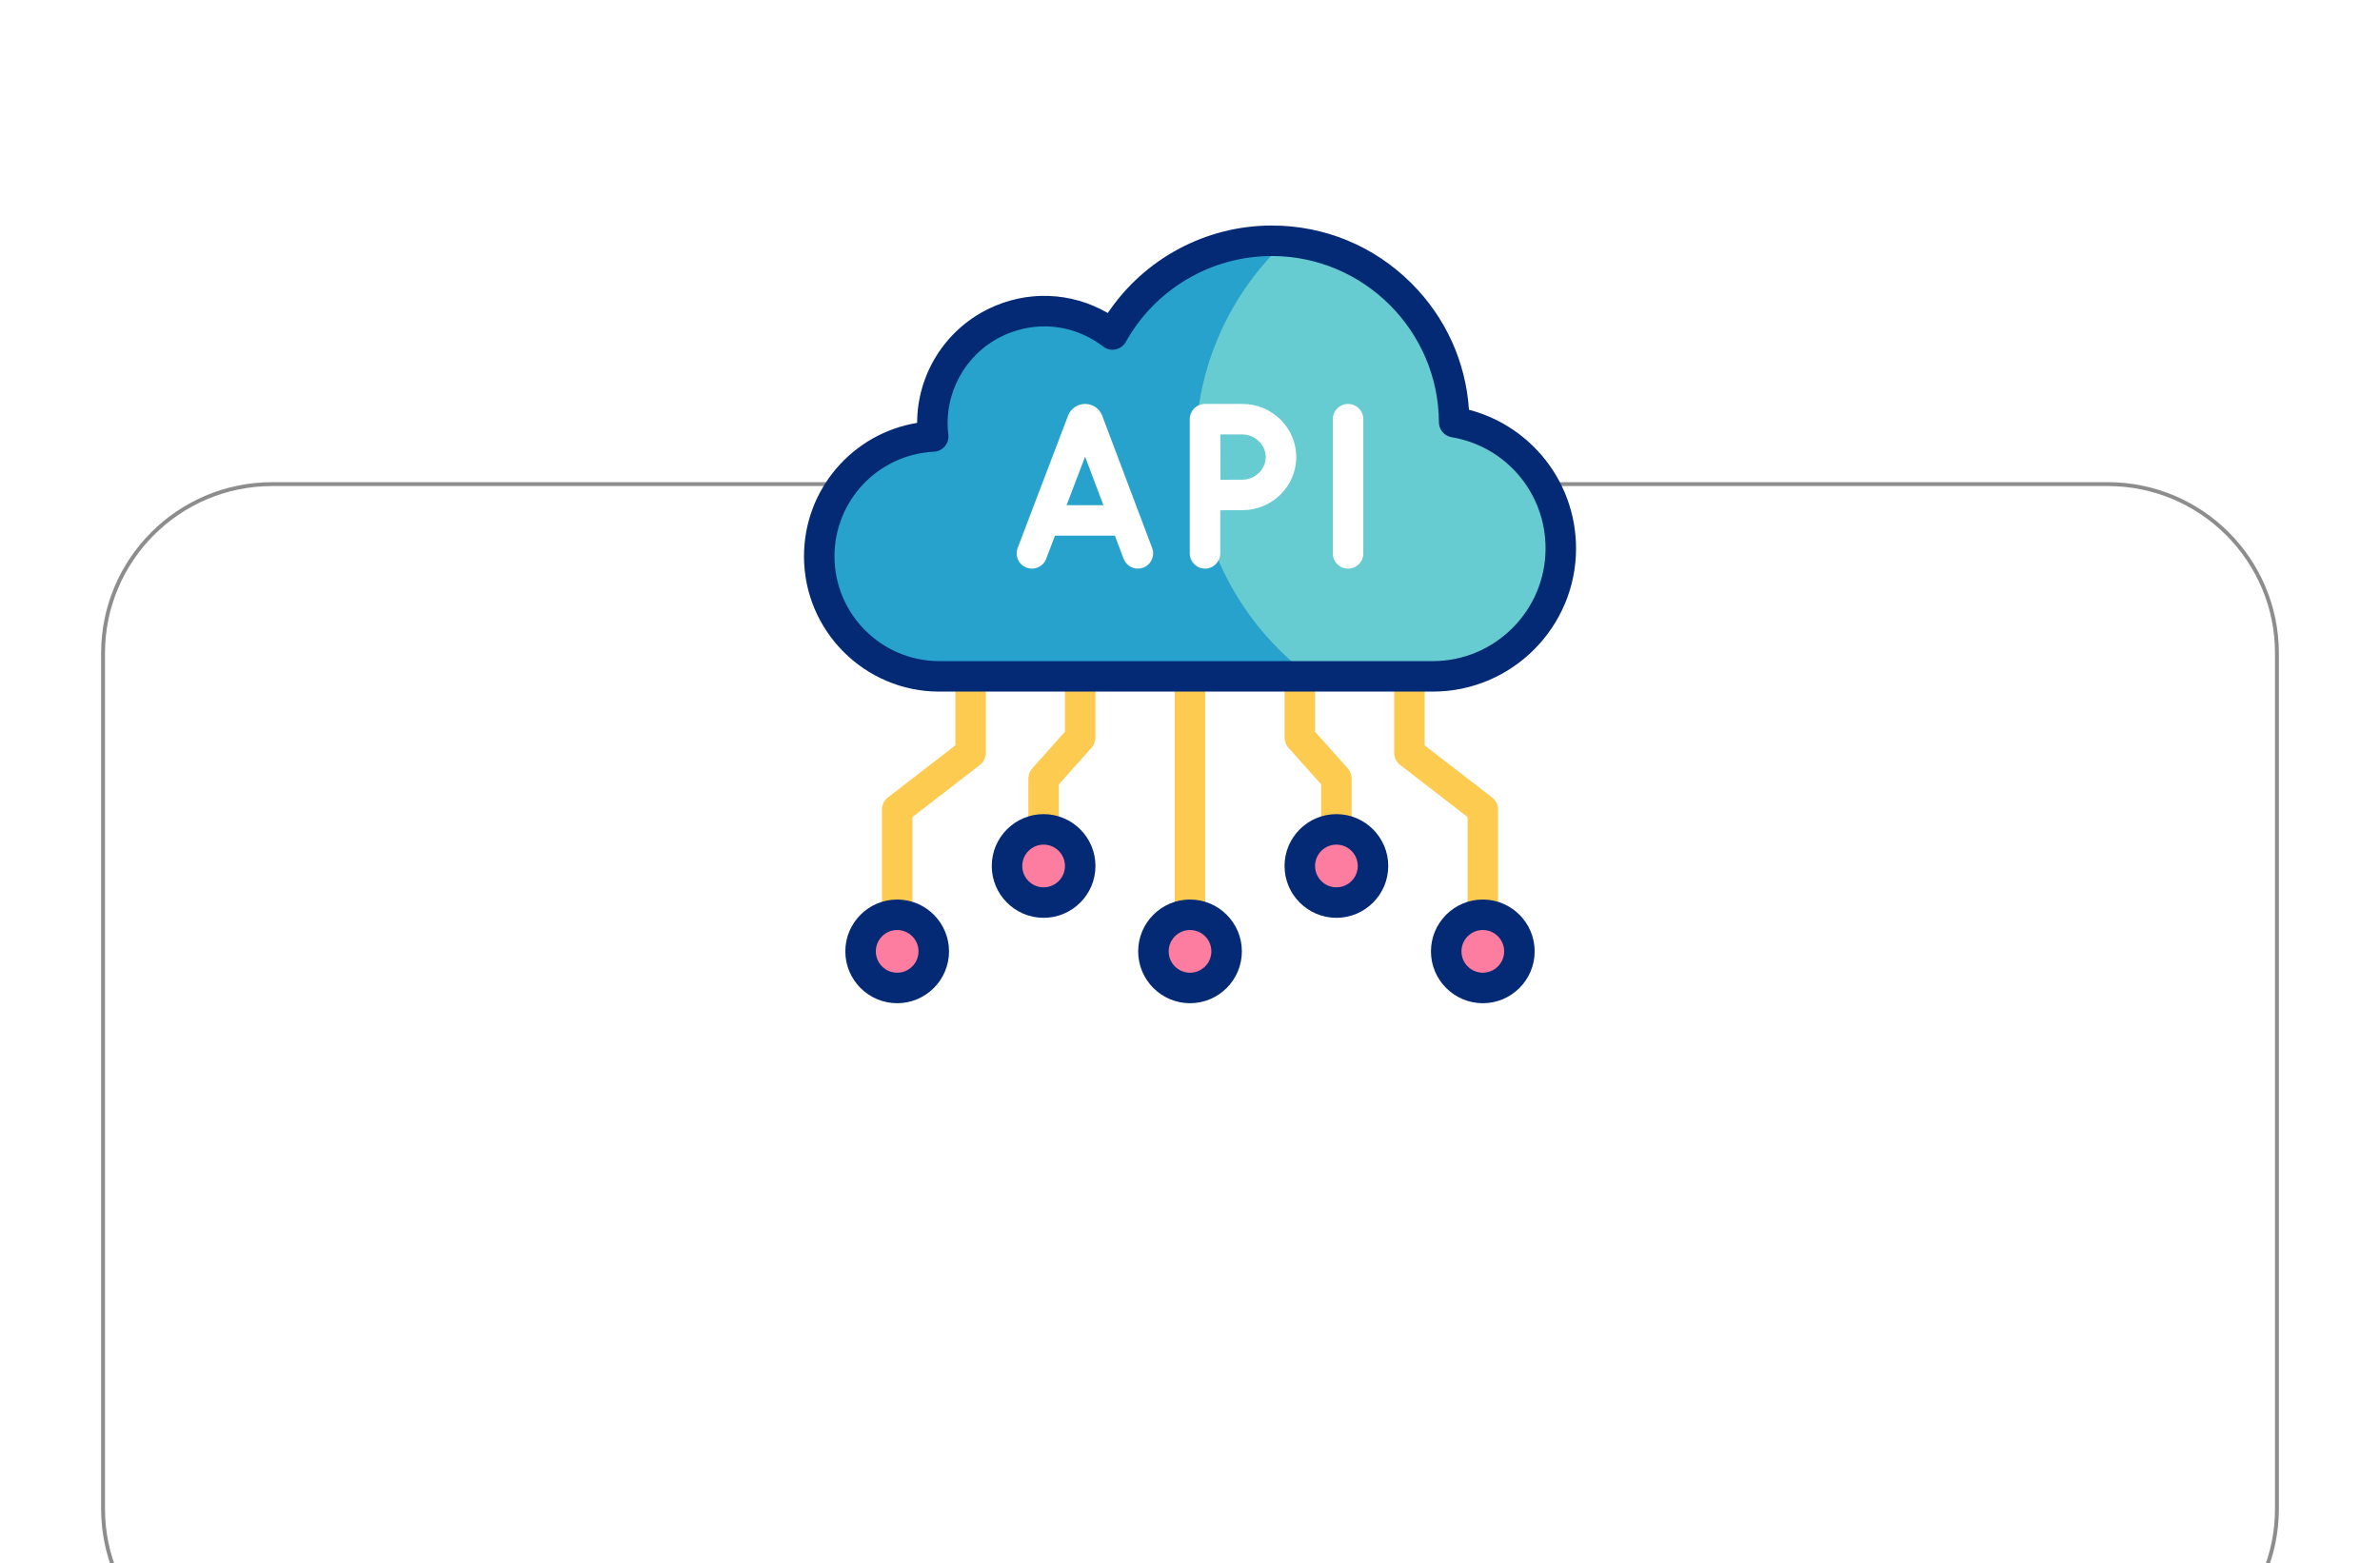 <svg width="306" height="201" viewBox="0 0 306 201" fill="none" xmlns="http://www.w3.org/2000/svg">
<g filter="url(#filter0_dddd_7628_5590)">
<path d="M13 24C13 11.85 22.85 2 35 2H271C283.15 2 293 11.85 293 24V134C293 146.15 283.15 156 271 156H35C22.85 156 13 146.15 13 134V24Z" fill="white"/>
<path d="M35 2.25H271C283.012 2.25 292.75 11.988 292.75 24V134C292.75 146.012 283.012 155.75 271 155.75H35C22.988 155.75 13.25 146.012 13.25 134V24C13.25 11.988 22.988 2.25 35 2.25Z" stroke="#1C1C1C" stroke-opacity="0.5" stroke-width="0.5"/>
</g>
<g clip-path="url(#clip0_7628_5590)">
<path d="M184.213 86.97C193.302 86.97 200.671 79.602 200.671 70.512C200.671 62.359 194.74 55.594 186.959 54.286C186.897 41.394 176.428 30.961 163.521 30.961C154.71 30.961 147.036 35.824 143.032 43.012C138.819 39.77 132.965 38.996 127.879 41.511C122.263 44.288 119.265 50.242 119.977 56.127C111.818 56.535 105.328 63.279 105.328 71.539C105.328 80.061 112.237 86.97 120.76 86.97H184.213V86.97Z" fill="#67CCD1"/>
<path d="M153.723 57.684C153.723 47.166 158.173 37.688 165.292 31.028C164.707 30.984 164.117 30.961 163.521 30.961C154.71 30.961 147.036 35.824 143.032 43.012C138.819 39.769 132.965 38.996 127.879 41.511C122.263 44.288 119.265 50.242 119.977 56.127C111.818 56.535 105.328 63.279 105.328 71.539C105.328 80.061 112.237 86.97 120.76 86.97H168.435C159.506 80.316 153.723 69.675 153.723 57.684Z" fill="#27A2CC"/>
<path d="M152.999 127.039C155.598 127.039 157.705 124.932 157.705 122.333C157.705 119.734 155.598 117.627 152.999 117.627C150.4 117.627 148.293 119.734 148.293 122.333C148.293 124.932 150.4 127.039 152.999 127.039Z" fill="#FD7DA0"/>
<path d="M190.647 127.039C193.246 127.039 195.353 124.932 195.353 122.333C195.353 119.734 193.246 117.627 190.647 117.627C188.048 117.627 185.941 119.734 185.941 122.333C185.941 124.932 188.048 127.039 190.647 127.039Z" fill="#FD7DA0"/>
<path d="M171.827 116.059C174.426 116.059 176.533 113.952 176.533 111.353C176.533 108.754 174.426 106.647 171.827 106.647C169.228 106.647 167.121 108.754 167.121 111.353C167.121 113.952 169.228 116.059 171.827 116.059Z" fill="#FD7DA0"/>
<path d="M115.354 127.039C117.953 127.039 120.06 124.932 120.06 122.333C120.06 119.734 117.953 117.627 115.354 117.627C112.755 117.627 110.648 119.734 110.648 122.333C110.648 124.932 112.755 127.039 115.354 127.039Z" fill="#FD7DA0"/>
<path d="M134.175 116.059C136.774 116.059 138.881 113.952 138.881 111.353C138.881 108.754 136.774 106.647 134.175 106.647C131.576 106.647 129.469 108.754 129.469 111.353C129.469 113.952 131.576 116.059 134.175 116.059Z" fill="#FD7DA0"/>
<path d="M151.039 86.97H154.961V117.628H151.039V86.97Z" fill="#FDCB50"/>
<path d="M192.608 117.628H188.687V105.061L180.012 98.36C179.532 97.989 179.25 97.416 179.25 96.808V86.97H183.172V95.845L191.846 102.546C192.327 102.918 192.608 103.491 192.608 104.098V117.628Z" fill="#FDCB50"/>
<path d="M173.784 106.647H169.862V100.863L165.654 96.143C165.333 95.784 165.156 95.32 165.156 94.838V86.97H169.078V94.091L173.286 98.81C173.607 99.17 173.784 99.634 173.784 100.115V106.647Z" fill="#FDCB50"/>
<path d="M117.316 117.628H113.395V104.098C113.395 103.491 113.676 102.918 114.157 102.546L122.831 95.845V86.97H126.753V96.808C126.753 97.416 126.471 97.989 125.991 98.36L117.316 105.061V117.628Z" fill="#FDCB50"/>
<path d="M136.136 106.647H132.215V100.116C132.215 99.634 132.392 99.17 132.712 98.811L136.921 94.091V86.97H140.842V94.838C140.842 95.32 140.665 95.784 140.345 96.143L136.136 100.863V106.647Z" fill="#FDCB50"/>
<path d="M184.216 88.931H120.763C111.173 88.931 103.371 81.128 103.371 71.538C103.371 62.929 109.617 55.738 117.916 54.377C117.926 48.237 121.412 42.523 127.013 39.753C131.993 37.291 137.724 37.514 142.431 40.249C147.126 33.261 155.027 29 163.525 29C170.288 29 176.651 31.628 181.444 36.399C185.858 40.794 188.46 46.529 188.867 52.69C192.491 53.636 195.77 55.682 198.227 58.558C201.07 61.885 202.635 66.13 202.635 70.512C202.635 80.668 194.372 88.931 184.216 88.931ZM134.271 41.969C132.398 41.969 130.513 42.398 128.752 43.269C124.039 45.599 121.296 50.672 121.927 55.891C121.993 56.431 121.831 56.974 121.48 57.39C121.13 57.806 120.622 58.058 120.079 58.085C112.909 58.443 107.293 64.353 107.293 71.538C107.293 78.966 113.336 85.009 120.763 85.009H184.216C192.21 85.009 198.714 78.505 198.714 70.512C198.714 63.406 193.635 57.395 186.638 56.219C185.697 56.061 185.006 55.249 185.002 54.295C184.945 42.51 175.311 32.922 163.525 32.922C155.738 32.922 148.543 37.154 144.748 43.966C144.471 44.464 143.99 44.817 143.431 44.932C142.872 45.048 142.291 44.913 141.839 44.565C139.608 42.848 136.952 41.969 134.271 41.969Z" fill="#052A75"/>
<path d="M141.713 53.452C141.707 53.434 141.7 53.416 141.692 53.398C141.328 52.513 140.475 51.941 139.518 51.941C139.517 51.941 139.516 51.941 139.515 51.941C138.557 51.942 137.703 52.516 137.34 53.403C137.334 53.417 137.329 53.432 137.323 53.447L130.844 70.459C130.458 71.471 130.966 72.604 131.978 72.989C132.99 73.374 134.123 72.867 134.508 71.855L135.641 68.881H143.344L144.465 71.849C144.761 72.635 145.507 73.118 146.299 73.118C146.529 73.118 146.763 73.078 146.991 72.992C148.004 72.609 148.516 71.478 148.133 70.465L141.713 53.452ZM137.135 64.959L139.511 58.722L141.865 64.959H137.135Z" fill="white"/>
<path d="M173.324 51.941C172.241 51.941 171.363 52.819 171.363 53.902V71.157C171.363 72.24 172.241 73.118 173.324 73.118C174.407 73.118 175.285 72.24 175.285 71.157V53.902C175.285 52.819 174.407 51.941 173.324 51.941Z" fill="white"/>
<path d="M159.734 51.941H154.93C154.408 51.941 153.909 52.149 153.541 52.518C153.174 52.885 152.969 53.383 152.969 53.902H152.969V71.157C152.969 72.24 153.847 73.118 154.93 73.118C156.012 73.118 156.89 72.24 156.89 71.157V65.612C157.908 65.607 159.081 65.601 159.734 65.601C163.553 65.601 166.66 62.537 166.66 58.771C166.66 55.005 163.553 51.941 159.734 51.941ZM159.734 61.68C159.083 61.68 157.926 61.685 156.913 61.69C156.908 60.644 156.899 56.955 156.896 55.863H159.734C161.362 55.863 162.738 57.195 162.738 58.771C162.738 60.348 161.362 61.68 159.734 61.68Z" fill="white"/>
<path d="M153.003 129C149.327 129 146.336 126.009 146.336 122.333C146.336 118.657 149.327 115.667 153.003 115.667C156.679 115.667 159.669 118.657 159.669 122.333C159.669 126.009 156.679 129 153.003 129ZM153.003 119.588C151.489 119.588 150.258 120.819 150.258 122.333C150.258 123.847 151.489 125.078 153.003 125.078C154.516 125.078 155.748 123.847 155.748 122.333C155.748 120.819 154.516 119.588 153.003 119.588Z" fill="#052A75"/>
<path d="M190.647 129C186.971 129 183.98 126.009 183.98 122.333C183.98 118.657 186.971 115.667 190.647 115.667C194.323 115.667 197.314 118.657 197.314 122.333C197.314 126.009 194.323 129 190.647 129ZM190.647 119.588C189.133 119.588 187.902 120.819 187.902 122.333C187.902 123.847 189.133 125.078 190.647 125.078C192.161 125.078 193.392 123.847 193.392 122.333C193.392 120.819 192.161 119.588 190.647 119.588Z" fill="#052A75"/>
<path d="M171.823 118.019C168.147 118.019 165.156 115.029 165.156 111.353C165.156 107.677 168.147 104.686 171.823 104.686C175.499 104.686 178.49 107.677 178.49 111.353C178.49 115.029 175.499 118.019 171.823 118.019ZM171.823 108.608C170.309 108.608 169.078 109.839 169.078 111.353C169.078 112.866 170.309 114.098 171.823 114.098C173.337 114.098 174.568 112.866 174.568 111.353C174.568 109.839 173.337 108.608 171.823 108.608Z" fill="#052A75"/>
<path d="M115.35 129C111.674 129 108.684 126.009 108.684 122.333C108.684 118.657 111.674 115.667 115.35 115.667C119.026 115.667 122.017 118.657 122.017 122.333C122.017 126.009 119.026 129 115.35 129ZM115.35 119.588C113.837 119.588 112.605 120.819 112.605 122.333C112.605 123.847 113.837 125.078 115.35 125.078C116.864 125.078 118.095 123.847 118.095 122.333C118.095 120.819 116.864 119.588 115.35 119.588Z" fill="#052A75"/>
<path d="M134.178 118.019C130.502 118.019 127.512 115.029 127.512 111.353C127.512 107.677 130.502 104.686 134.178 104.686C137.854 104.686 140.845 107.677 140.845 111.353C140.845 115.029 137.854 118.019 134.178 118.019ZM134.178 108.608C132.665 108.608 131.433 109.839 131.433 111.353C131.433 112.866 132.665 114.098 134.178 114.098C135.692 114.098 136.923 112.866 136.923 111.353C136.923 109.839 135.692 108.608 134.178 108.608Z" fill="#052A75"/>
</g>
<defs>
<filter id="filter0_dddd_7628_5590" x="0" y="0" width="306" height="201" filterUnits="userSpaceOnUse" color-interpolation-filters="sRGB">
<feFlood flood-opacity="0" result="BackgroundImageFix"/>
<feColorMatrix in="SourceAlpha" type="matrix" values="0 0 0 0 0 0 0 0 0 0 0 0 0 0 0 0 0 0 127 0" result="hardAlpha"/>
<feOffset dy="2"/>
<feGaussianBlur stdDeviation="2"/>
<feColorMatrix type="matrix" values="0 0 0 0 0.11 0 0 0 0 0.11 0 0 0 0 0.11 0 0 0 0.08 0"/>
<feBlend mode="normal" in2="BackgroundImageFix" result="effect1_dropShadow_7628_5590"/>
<feColorMatrix in="SourceAlpha" type="matrix" values="0 0 0 0 0 0 0 0 0 0 0 0 0 0 0 0 0 0 127 0" result="hardAlpha"/>
<feOffset dy="8"/>
<feGaussianBlur stdDeviation="4"/>
<feColorMatrix type="matrix" values="0 0 0 0 0.11 0 0 0 0 0.11 0 0 0 0 0.11 0 0 0 0.07 0"/>
<feBlend mode="normal" in2="effect1_dropShadow_7628_5590" result="effect2_dropShadow_7628_5590"/>
<feColorMatrix in="SourceAlpha" type="matrix" values="0 0 0 0 0 0 0 0 0 0 0 0 0 0 0 0 0 0 127 0" result="hardAlpha"/>
<feOffset dy="18"/>
<feGaussianBlur stdDeviation="5.5"/>
<feColorMatrix type="matrix" values="0 0 0 0 0.11 0 0 0 0 0.11 0 0 0 0 0.11 0 0 0 0.04 0"/>
<feBlend mode="normal" in2="effect2_dropShadow_7628_5590" result="effect3_dropShadow_7628_5590"/>
<feColorMatrix in="SourceAlpha" type="matrix" values="0 0 0 0 0 0 0 0 0 0 0 0 0 0 0 0 0 0 127 0" result="hardAlpha"/>
<feOffset dy="32"/>
<feGaussianBlur stdDeviation="6.5"/>
<feColorMatrix type="matrix" values="0 0 0 0 0.11 0 0 0 0 0.11 0 0 0 0 0.11 0 0 0 0.01 0"/>
<feBlend mode="normal" in2="effect3_dropShadow_7628_5590" result="effect4_dropShadow_7628_5590"/>
<feBlend mode="normal" in="SourceGraphic" in2="effect4_dropShadow_7628_5590" result="shape"/>
</filter>
<clipPath id="clip0_7628_5590">
<rect width="100" height="100" fill="white" transform="translate(103 29)"/>
</clipPath>
</defs>
</svg>

